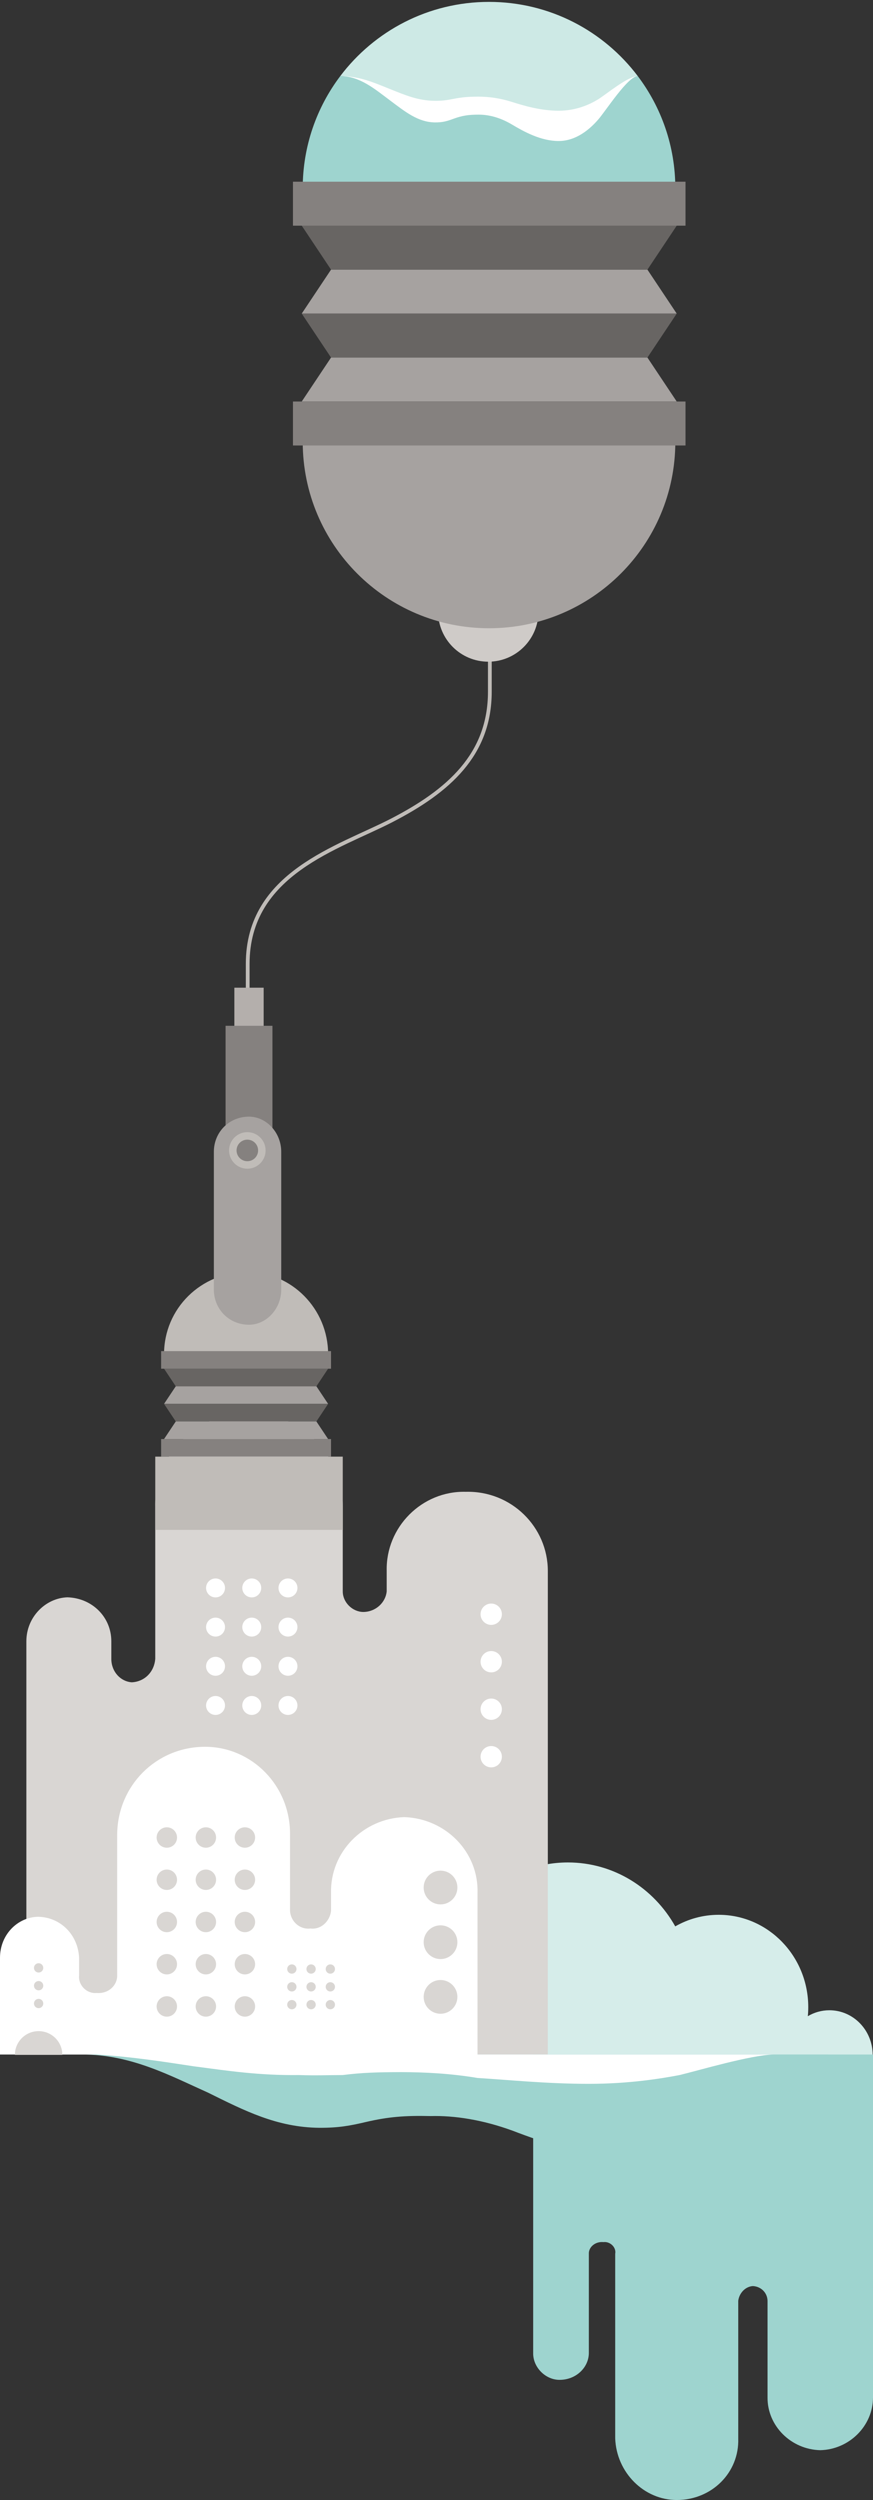<svg xmlns="http://www.w3.org/2000/svg" width="298" height="853" viewBox="0 0 298 853"><rect x="0" y="0" width="298" height="853" fill="#333333" stroke="none"/><g fill="none" fill-rule="evenodd" transform="translate(0 2)"><path fill="#D6EDEA" d="M283.111,683.896 C280.422,683.896 277.92,684.635 275.751,685.925 C275.849,684.911 275.901,683.881 275.901,682.843 C275.901,665.437 262.213,651.327 245.326,651.327 C239.947,651.327 234.889,652.763 230.496,655.279 C223.185,642.242 209.526,633.464 193.865,633.464 C172.275,633.464 154.473,650.154 151.904,671.695 C148.901,670.1 145.509,669.185 141.894,669.185 C129.797,669.185 119.988,679.297 119.988,691.768 C119.988,704.244 129.797,714.358 141.894,714.358 L283.111,714.358 C291.269,714.358 297.884,707.535 297.884,699.12 C297.884,690.716 291.269,683.896 283.111,683.896"/><path fill="#D9D6D3" d="M132,534 L132,541 C131.642,544.679 128.362,547.971 124,548 C120.272,547.971 116.992,544.679 117,541 L117,512 C116.992,494.458 102.589,480 85,480 C67.051,480 52.647,494.458 53,512 L53,564 C52.647,568.487 49.367,571.778 45,572 C41.276,571.778 37.997,568.487 38,564 L38,558 C37.997,549.776 31.505,543.26 23,543 C15.491,543.26 9,549.776 9,558 L9,699 L187,699 L187,534 C187,519.052 174.608,506.614 159,507 C144.035,506.614 131.642,519.052 132,534 Z"/><path fill="#9ED4CF" d="M280 834C269.999 833.757 261.923 825.697 262 816L262 783C261.923 780.28 259.787 778.148 257 778 254.513 778.148 252.377 780.28 252 783L252 830C252.377 841.632 242.99 851 231 851 219.83 851 210.444 841.632 210 830L210 767C210.444 764.854 208.307 762.721 206 763 203.034 762.721 200.897 764.854 201 767L201 801C200.897 805.788 196.666 810.011 191 810 186.23 810.011 182 805.788 182 801L182 699 298 699 298 816C298 825.697 289.924 833.757 280 834M116.153 23.957C108.11 34.611 103.335 47.87 103.335 62.249L230.523 62.249C230.523 47.87 225.746 34.611 217.703 23.957L116.153 23.957"/><path fill="#C0BCB8" d="M112,460 C112,444.536 99.464,432 84.509,432 C68.536,432 56,444.536 56,460 L112,460"/><polyline fill="#A6A2A0" points="60 471 108 471 112 477 56 477 60 471"/><polyline fill="#686563" points="108 483 60 483 56 477 112 477 108 483"/><polyline fill="#A6A2A0" points="60 483 108 483 112 489 56 489 60 483"/><polyline fill="#686563" points="108 471 60 471 56 465 112 465 108 471"/><polygon fill="#85817F" points="55 495 113 495 113 489 55 489"/><polygon fill="#C0BCB8" points="53 520 117 520 117 495 53 495"/><polygon fill="#85817F" points="55 465 113 465 113 459 55 459"/><path stroke="#C0BCB8" stroke-width="1.283" d="M167.208,219.876 L167.208,234.007 C167.208,255.525 153.066,267.913 133.717,277.911 C115.601,287.272 84.552,295.9 84.552,326.861 L84.552,337.787"/><polygon fill="#B4AFAC" points="80 365 90 365 90 335 80 335"/><polygon fill="#85817F" points="77 397 93 397 93 348 77 348"/><path fill="#A6A2A0" d="M85,379 C90.824,379 96,384.317 96,391 L96,438 C96,444.681 90.824,450 85,450 C78.176,450 73,444.681 73,438 L73,391 C73,384.317 78.176,379 85,379"/><path fill="#C0BCB8" d="M80.02,394.934 C77.585,392.499 77.585,388.55 80.02,386.115 C82.456,383.681 86.402,383.681 88.837,386.115 C91.272,388.55 91.272,392.499 88.837,394.934 C86.402,397.37 82.456,397.37 80.02,394.934"/><path fill="#85817F" d="M84.43,394.202 C83.446,394.202 82.524,393.82 81.829,393.125 C81.135,392.43 80.752,391.507 80.752,390.525 C80.752,389.543 81.135,388.62 81.829,387.924 C82.524,387.229 83.446,386.847 84.43,386.847 C85.411,386.847 86.335,387.229 87.03,387.924 C87.723,388.619 88.105,389.543 88.105,390.525 C88.105,391.507 87.723,392.43 87.03,393.125 C86.335,393.82 85.411,394.202 84.43,394.202"/><path fill="#CFCBC8" d="M183.814,206.628 C183.814,216.094 176.141,223.767 166.677,223.767 C157.213,223.767 149.542,216.094 149.542,206.628 C149.542,197.164 157.213,189.49 166.677,189.49 C176.141,189.49 183.814,197.164 183.814,206.628"/><path fill="#A6A2A0" d="M103.335,148.757 C103.335,183.883 131.807,212.359 166.928,212.359 C202.05,212.359 230.523,183.883 230.523,148.757 L103.335,148.757"/><polyline fill="#A6A2A0" points="113 90 221 90 231 105 103 105 113 90"/><polyline fill="#686563" points="221 120 113 120 103 105 231 105 221 120"/><polyline fill="#A6A2A0" points="113 120 221 120 231 135 103 135 113 120"/><polyline fill="#686563" points="221 90 113 90 103 75 231 75 221 90"/><polygon fill="#85817F" points="100 150 234 150 234 135 100 135"/><polygon fill="#85817F" points="100 75 234 75 234 60 100 60"/><path fill="#FFFFFF" d="M204.152,38.844 C201.434,41.959 196.791,46.113 190.674,46.113 C184.559,46.113 178.783,42.883 174.707,40.459 C170.629,38.036 166.778,37.113 163.38,37.113 C159.983,37.113 157.746,37.433 154.717,38.555 C152.584,39.345 151.046,39.799 148.432,39.767 C142.656,39.696 138.238,36.073 133.143,32.266 C128.045,28.459 122.829,23.957 116.153,23.957 L217.742,23.957 C214.344,23.957 206.871,35.728 204.152,38.844"/><path fill="#CDE9E5" d="M217.703,23.957 C206.094,8.585 187.674,-1.354 166.928,-1.354 C146.183,-1.354 127.762,8.585 116.153,23.957 C122.829,23.957 128.045,26.36 133.143,28.392 C138.238,30.424 142.656,32.358 148.432,32.396 C151.046,32.412 152.584,32.171 154.717,31.75 C157.746,31.15 159.983,30.979 163.38,30.979 C166.778,30.979 170.629,31.472 174.707,32.766 C178.783,34.059 184.559,35.783 190.676,35.783 C196.791,35.783 201.434,33.566 204.152,31.903 C206.871,30.24 214.344,23.957 217.742,23.957 L217.703,23.957"/><path fill="#FFFFFF" d="M95.067 539.8C95.067 541.586 96.513 543.032 98.298 543.032 100.083 543.032 101.531 541.586 101.531 539.8 101.531 538.015 100.083 536.567 98.298 536.567 96.513 536.567 95.067 538.015 95.067 539.8M82.705 539.8C82.705 541.586 84.151 543.032 85.936 543.032 87.722 543.032 89.169 541.586 89.169 539.8 89.169 538.015 87.722 536.567 85.936 536.567 84.151 536.567 82.705 538.015 82.705 539.8M70.344 539.8C70.344 541.586 71.79 543.032 73.575 543.032 75.36 543.032 76.807 541.586 76.807 539.8 76.807 538.015 75.36 536.567 73.575 536.567 71.79 536.567 70.344 538.015 70.344 539.8M95.067 553.166C95.067 554.952 96.513 556.399 98.298 556.399 100.083 556.399 101.531 554.952 101.531 553.166 101.531 551.381 100.083 549.933 98.298 549.933 96.513 549.933 95.067 551.381 95.067 553.166M82.705 553.166C82.705 554.952 84.151 556.399 85.936 556.399 87.722 556.399 89.169 554.952 89.169 553.166 89.169 551.381 87.722 549.933 85.936 549.933 84.151 549.933 82.705 551.381 82.705 553.166M70.344 553.166C70.344 554.952 71.79 556.399 73.575 556.399 75.36 556.399 76.807 554.952 76.807 553.166 76.807 551.381 75.36 549.933 73.575 549.933 71.79 549.933 70.344 551.381 70.344 553.166M95.067 566.534C95.067 568.319 96.513 569.765 98.298 569.765 100.083 569.765 101.531 568.319 101.531 566.534 101.531 564.749 100.083 563.301 98.298 563.301 96.513 563.301 95.067 564.749 95.067 566.534M82.705 566.534C82.705 568.319 84.151 569.765 85.936 569.765 87.722 569.765 89.169 568.319 89.169 566.534 89.169 564.749 87.722 563.301 85.936 563.301 84.151 563.301 82.705 564.749 82.705 566.534M70.344 566.534C70.344 568.319 71.79 569.765 73.575 569.765 75.36 569.765 76.807 568.319 76.807 566.534 76.807 564.749 75.36 563.301 73.575 563.301 71.79 563.301 70.344 564.749 70.344 566.534M95.067 579.9C95.067 581.685 96.513 583.133 98.298 583.133 100.083 583.133 101.531 581.685 101.531 579.9 101.531 578.115 100.083 576.667 98.298 576.667 96.513 576.667 95.067 578.115 95.067 579.9M82.705 579.9C82.705 581.685 84.151 583.133 85.936 583.133 87.722 583.133 89.169 581.685 89.169 579.9 89.169 578.115 87.722 576.667 85.936 576.667 84.151 576.667 82.705 578.115 82.705 579.9M70.344 579.9C70.344 581.685 71.79 583.133 73.575 583.133 75.36 583.133 76.807 581.685 76.807 579.9 76.807 578.115 75.36 576.667 73.575 576.667 71.79 576.667 70.344 578.115 70.344 579.9M164.041 548.77C164.041 550.78 165.67 552.411 167.679 552.411 169.689 552.411 171.318 550.78 171.318 548.77 171.318 546.76 169.689 545.131 167.679 545.131 165.67 545.131 164.041 546.76 164.041 548.77M164.041 564.975C164.041 566.985 165.67 568.614 167.679 568.614 169.689 568.614 171.318 566.985 171.318 564.975 171.318 562.965 169.689 561.336 167.679 561.336 165.67 561.336 164.041 562.965 164.041 564.975M164.041 581.179C164.041 583.189 165.67 584.819 167.679 584.819 169.689 584.819 171.318 583.189 171.318 581.179 171.318 579.169 169.689 577.54 167.679 577.54 165.67 577.54 164.041 579.169 164.041 581.179M164.041 597.384C164.041 599.394 165.67 601.023 167.679 601.023 169.689 601.023 171.318 599.394 171.318 597.384 171.318 595.374 169.689 593.745 167.679 593.745 165.67 593.745 164.041 595.374 164.041 597.384"/><path fill="#9ED4CF" d="M249,723 C242.063,727.439 230.408,734 215,734 C199.705,734 185.206,728.897 175,725 C164.739,721.239 155.073,719.781 147,720 C138.017,719.781 132.4,720.288 125,722 C119.443,723.311 115.584,724.024 109,724 C94.523,723.864 83.435,718.143 71,712 C57.85,706.11 44.754,699 28,699 L283,699 C274.471,699 255.708,717.595 249,723"/><path fill="#FFFFFF" d="M163,699 L163,644 C163.477,629.891 152.095,618.459 138,618 C124.017,618.459 112.635,629.891 113,644 L113,650 C112.635,653.445 109.623,656.471 106,656 C102.193,656.471 99.18,653.445 99,650 L99,624 C99.18,607.288 85.953,594 70,594 C53.314,594 40.085,607.288 40,624 L40,672 C40.085,675.328 37.073,678.353 33,678 C29.644,678.353 26.632,675.328 27,672 L27,666 C26.632,658.13 20.67,652.141 13,652 C5.962,652.141 0,658.13 0,666 L0,699 L33,699 C45.523,699.822 55.887,701.46 66,703 C77.952,704.569 88.289,706.168 102,706 C107.924,706.213 111.521,706.013 117,706 C123.602,705.169 128.838,705.027 137,705 C144.737,705.027 153.748,705.435 163,707 C172.831,707.574 186.347,709 201,709 C214.97,709 225.835,707.167 232,706 C238.558,704.417 256.049,699.221 264,699 L163,699"/><path fill="#D9D6D3" d="M80.117 624.955C80.117 626.881 81.676 628.441 83.601 628.441 85.526 628.441 87.085 626.881 87.085 624.955 87.085 623.032 85.526 621.471 83.601 621.471 81.676 621.471 80.117 623.032 80.117 624.955M66.79 624.955C66.79 626.881 68.351 628.441 70.274 628.441 72.199 628.441 73.759 626.881 73.759 624.955 73.759 623.032 72.199 621.471 70.274 621.471 68.351 621.471 66.79 623.032 66.79 624.955M53.463 624.955C53.463 626.881 55.023 628.441 56.948 628.441 58.872 628.441 60.432 626.881 60.432 624.955 60.432 623.032 58.872 621.471 56.948 621.471 55.023 621.471 53.463 623.032 53.463 624.955M80.117 639.366C80.117 641.291 81.676 642.85 83.601 642.85 85.526 642.85 87.085 641.291 87.085 639.366 87.085 637.442 85.526 635.881 83.601 635.881 81.676 635.881 80.117 637.442 80.117 639.366M66.79 639.366C66.79 641.291 68.351 642.85 70.274 642.85 72.199 642.85 73.759 641.291 73.759 639.366 73.759 637.442 72.199 635.881 70.274 635.881 68.351 635.881 66.79 637.442 66.79 639.366M53.463 639.366C53.463 641.291 55.023 642.85 56.948 642.85 58.872 642.85 60.432 641.291 60.432 639.366 60.432 637.442 58.872 635.881 56.948 635.881 55.023 635.881 53.463 637.442 53.463 639.366M80.117 653.776C80.117 655.701 81.676 657.261 83.601 657.261 85.526 657.261 87.085 655.701 87.085 653.776 87.085 651.851 85.526 650.292 83.601 650.292 81.676 650.292 80.117 651.851 80.117 653.776M66.79 653.776C66.79 655.701 68.351 657.261 70.274 657.261 72.199 657.261 73.759 655.701 73.759 653.776 73.759 651.851 72.199 650.292 70.274 650.292 68.351 650.292 66.79 651.851 66.79 653.776M53.463 653.776C53.463 655.701 55.023 657.261 56.948 657.261 58.872 657.261 60.432 655.701 60.432 653.776 60.432 651.851 58.872 650.292 56.948 650.292 55.023 650.292 53.463 651.851 53.463 653.776M80.117 668.187C80.117 670.11 81.676 671.671 83.601 671.671 85.526 671.671 87.085 670.11 87.085 668.187 87.085 666.262 85.526 664.701 83.601 664.701 81.676 664.701 80.117 666.262 80.117 668.187M66.79 668.187C66.79 670.11 68.351 671.671 70.274 671.671 72.199 671.671 73.759 670.11 73.759 668.187 73.759 666.262 72.199 664.701 70.274 664.701 68.351 664.701 66.79 666.262 66.79 668.187M53.463 668.187C53.463 670.11 55.023 671.671 56.948 671.671 58.872 671.671 60.432 670.11 60.432 668.187 60.432 666.262 58.872 664.701 56.948 664.701 55.023 664.701 53.463 666.262 53.463 668.187M80.117 682.597C80.117 684.521 81.676 686.082 83.601 686.082 85.526 686.082 87.085 684.521 87.085 682.597 87.085 680.672 85.526 679.111 83.601 679.111 81.676 679.111 80.117 680.672 80.117 682.597M66.79 682.597C66.79 684.521 68.351 686.082 70.274 686.082 72.199 686.082 73.759 684.521 73.759 682.597 73.759 680.672 72.199 679.111 70.274 679.111 68.351 679.111 66.79 680.672 66.79 682.597M53.463 682.597C53.463 684.521 55.023 686.082 56.948 686.082 58.872 686.082 60.432 684.521 60.432 682.597 60.432 680.672 58.872 679.111 56.948 679.111 55.023 679.111 53.463 680.672 53.463 682.597M99.622 671.418C100.5 671.418 101.211 670.707 101.211 669.829 101.211 668.951 100.5 668.24 99.622 668.24 98.744 668.24 98.033 668.951 98.033 669.829 98.033 670.707 98.744 671.418 99.622 671.418M99.622 677.496C100.5 677.496 101.211 676.785 101.211 675.907 101.211 675.029 100.5 674.318 99.622 674.318 98.744 674.318 98.033 675.029 98.033 675.907 98.033 676.785 98.744 677.496 99.622 677.496M99.622 683.573C100.5 683.573 101.211 682.862 101.211 681.984 101.211 681.106 100.5 680.395 99.622 680.395 98.744 680.395 98.033 681.106 98.033 681.984 98.033 682.862 98.744 683.573 99.622 683.573M106.191 671.418C107.069 671.418 107.78 670.707 107.78 669.829 107.78 668.951 107.069 668.24 106.191 668.24 105.313 668.24 104.602 668.951 104.602 669.829 104.602 670.707 105.313 671.418 106.191 671.418M106.191 677.496C107.069 677.496 107.78 676.785 107.78 675.907 107.78 675.029 107.069 674.318 106.191 674.318 105.313 674.318 104.602 675.029 104.602 675.907 104.602 676.785 105.313 677.496 106.191 677.496M106.191 683.573C107.069 683.573 107.78 682.862 107.78 681.984 107.78 681.106 107.069 680.395 106.191 680.395 105.313 680.395 104.602 681.106 104.602 681.984 104.602 682.862 105.313 683.573 106.191 683.573M112.762 671.418C113.639 671.418 114.35 670.707 114.35 669.829 114.35 668.951 113.639 668.24 112.762 668.24 111.884 668.24 111.173 668.951 111.173 669.829 111.173 670.707 111.884 671.418 112.762 671.418M112.762 677.496C113.639 677.496 114.35 676.785 114.35 675.907 114.35 675.029 113.639 674.318 112.762 674.318 111.884 674.318 111.173 675.029 111.173 675.907 111.173 676.785 111.884 677.496 112.762 677.496M112.762 683.573C113.639 683.573 114.35 682.862 114.35 681.984 114.35 681.106 113.639 680.395 112.762 680.395 111.884 680.395 111.173 681.106 111.173 681.984 111.173 682.862 111.884 683.573 112.762 683.573M144.619 642.02C144.619 645.199 147.196 647.778 150.376 647.778 153.557 647.778 156.133 645.199 156.133 642.02 156.133 638.839 153.557 636.261 150.376 636.261 147.196 636.261 144.619 638.839 144.619 642.02M144.619 660.677C144.619 663.856 147.196 666.434 150.376 666.434 153.557 666.434 156.133 663.856 156.133 660.677 156.133 657.496 153.557 654.917 150.376 654.917 147.196 654.917 144.619 657.496 144.619 660.677M21.281 699.12C21.281 694.647 17.656 691.019 13.183 691.019 8.71 691.019 5.083 694.647 5.083 699.12M144.619 679.333C144.619 682.512 147.196 685.091 150.376 685.091 153.557 685.091 156.133 682.512 156.133 679.333 156.133 676.152 153.557 673.574 150.376 673.574 147.196 673.574 144.619 676.152 144.619 679.333M13.183 671.027C14.06 671.027 14.771 670.316 14.771 669.438 14.771 668.56 14.06 667.849 13.183 667.849 12.305 667.849 11.594 668.56 11.594 669.438 11.594 670.316 12.305 671.027 13.183 671.027M13.183 677.104C14.06 677.104 14.771 676.393 14.771 675.515 14.771 674.638 14.06 673.927 13.183 673.927 12.305 673.927 11.594 674.638 11.594 675.515 11.594 676.393 12.305 677.104 13.183 677.104M13.183 683.182C14.06 683.182 14.771 682.471 14.771 681.593 14.771 680.715 14.06 680.004 13.183 680.004 12.305 680.004 11.594 680.715 11.594 681.593 11.594 682.471 12.305 683.182 13.183 683.182"/></g></svg>